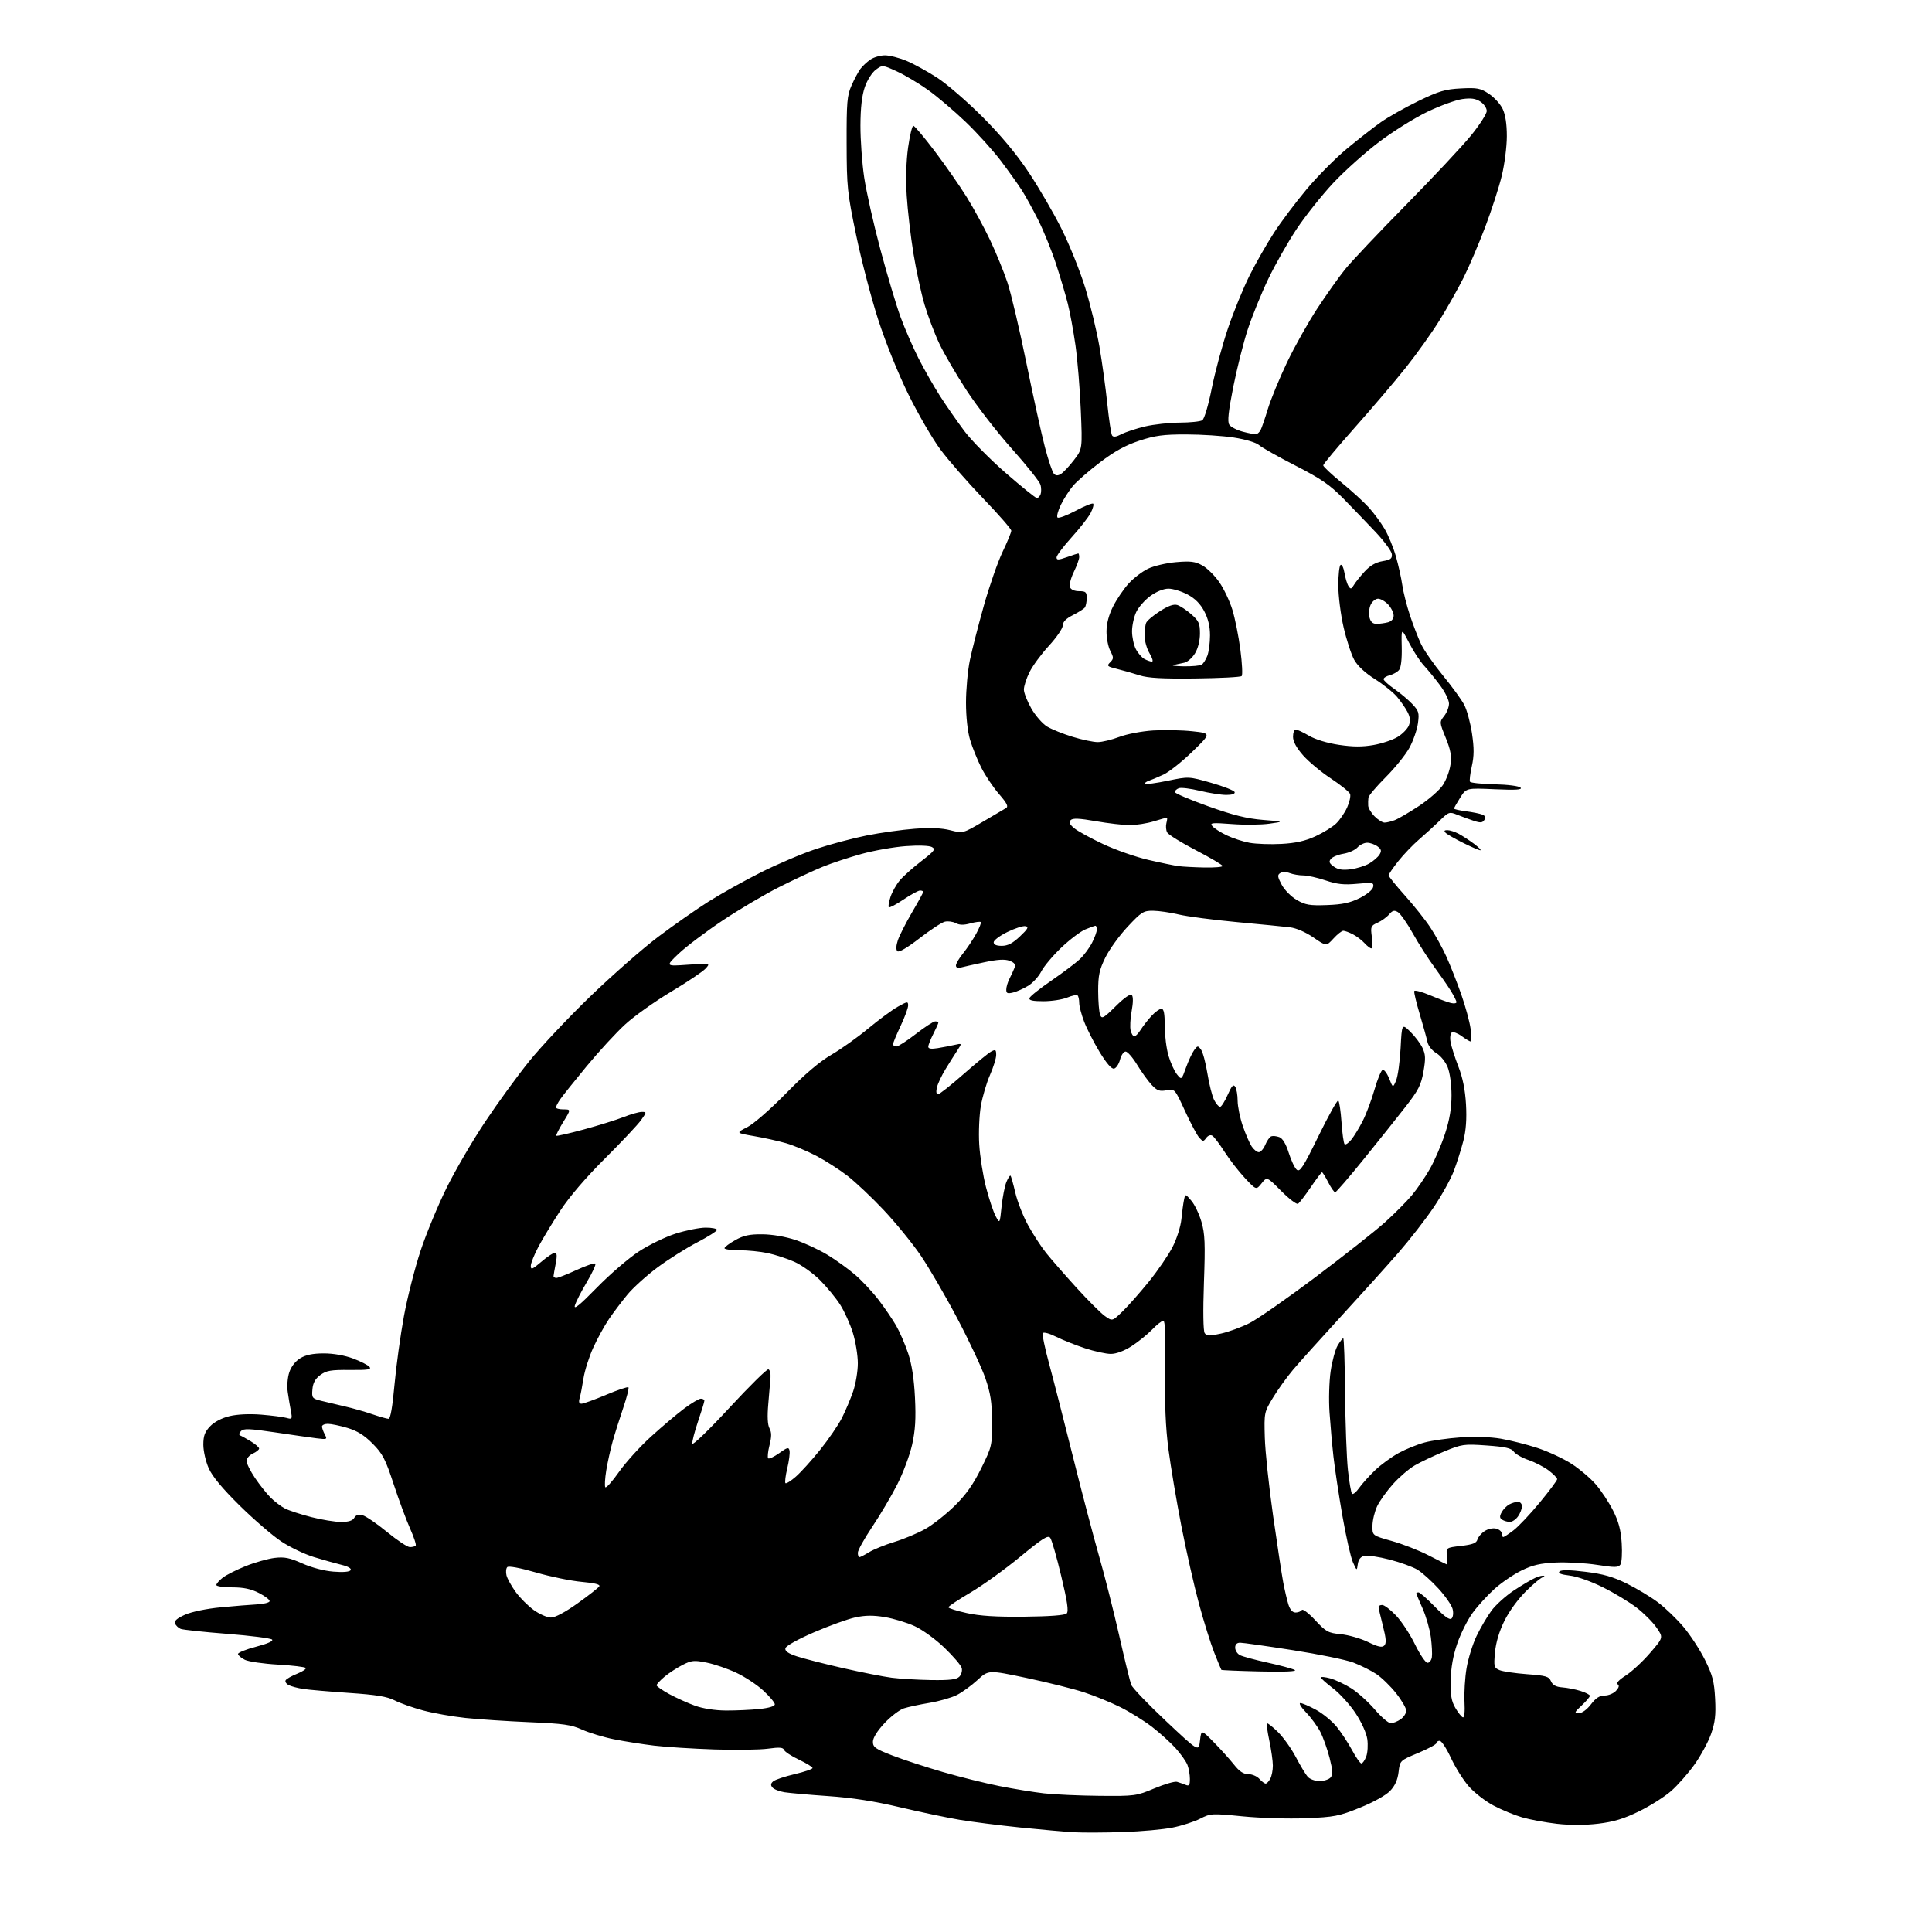 <?xml version="1.0" encoding="UTF-8" standalone="no"?>
<svg 
  version="1.1" 
  xmlns="http://www.w3.org/2000/svg" 
  xmlns:xlink="http://www.w3.org/1999/xlink" 
  xmlns:svg="http://www.w3.org/2000/svg"
  xmlns:rdf="http://www.w3.org/1999/02/22-rdf-syntax-ns#"
  xmlns:cc="http://creativecommons.org/ns#"
  xmlns:dc="http://purl.org/dc/elements/1.1/"
  viewBox="0 0 768 768"
  width="768"
  height="768"
>
<style>svg {background-color: white; }</style>"
<path stroke="none" fill="black" fill-rule="evenodd" d="M446.50,728.27C439.35,728.51 430.57,728.55 427.00,728.36C423.43,728.16 413.75,727.30 405.50,726.46C397.25,725.61 386.45,724.24 381.50,723.41C376.55,722.58 365.87,720.34 357.77,718.42C347.65,716.02 338.72,714.63 329.27,713.98C321.70,713.46 313.84,712.76 311.81,712.44C309.78,712.11 307.63,711.26 307.05,710.55C306.27,709.62 306.36,708.94 307.39,708.09C308.17,707.44 312.00,706.16 315.90,705.25C319.81,704.33 323.00,703.24 323.00,702.82C323.00,702.40 320.57,700.91 317.60,699.50C314.62,698.10 311.97,696.35 311.69,695.63C311.30,694.61 309.84,694.50 305.34,695.12C302.13,695.57 292.52,695.71 284.00,695.43C275.48,695.15 264.68,694.47 260.00,693.91C255.32,693.35 248.12,692.21 244.00,691.38C239.88,690.55 234.21,688.83 231.41,687.56C227.07,685.60 223.97,685.16 210.41,684.59C201.66,684.22 190.22,683.46 185.00,682.91C179.78,682.35 172.20,681.01 168.18,679.93C164.15,678.85 159.07,677.06 156.89,675.94C153.84,674.39 149.62,673.70 138.71,672.96C130.89,672.43 122.70,671.72 120.50,671.38C118.30,671.04 115.70,670.35 114.72,669.83C113.74,669.32 113.22,668.45 113.56,667.91C113.89,667.36 115.93,666.21 118.08,665.35C120.23,664.49 121.78,663.45 121.53,663.05C121.28,662.64 116.33,662.04 110.54,661.71C104.75,661.38 98.82,660.52 97.36,659.81C95.91,659.09 94.67,658.05 94.61,657.50C94.55,656.95 97.78,655.64 101.80,654.60C106.38,653.40 108.74,652.34 108.15,651.75C107.63,651.23 99.62,650.21 90.35,649.48C81.08,648.76 72.75,647.87 71.83,647.51C70.91,647.14 69.90,646.18 69.59,645.36C69.19,644.32 70.38,643.28 73.58,641.86C76.26,640.68 82.13,639.47 87.82,638.93C93.14,638.43 99.64,637.90 102.27,637.76C104.89,637.62 107.10,637.05 107.18,636.50C107.27,635.95 105.37,634.49 102.96,633.25C99.78,631.62 96.84,631.00 92.29,631.00C88.83,631.00 86.00,630.58 86.00,630.07C86.00,629.56 87.12,628.26 88.50,627.18C89.87,626.10 94.01,624.01 97.68,622.54C101.36,621.07 106.53,619.61 109.18,619.29C113.08,618.83 115.15,619.24 120.16,621.49C123.82,623.13 128.84,624.46 132.52,624.75C136.41,625.07 138.98,624.85 139.39,624.17C139.80,623.51 138.41,622.69 135.78,622.05C133.43,621.48 128.49,620.09 124.80,618.96C121.12,617.84 115.27,615.04 111.80,612.74C108.34,610.45 100.91,604.04 95.29,598.50C88.38,591.68 84.39,586.89 82.96,583.63C81.79,580.99 80.83,576.80 80.83,574.31C80.83,570.75 81.41,569.18 83.54,566.96C85.20,565.23 88.17,563.68 91.27,562.93C94.38,562.19 99.21,561.97 103.90,562.35C108.08,562.69 112.57,563.27 113.89,563.64C116.14,564.27 116.24,564.12 115.63,560.90C115.27,559.03 114.71,555.64 114.38,553.37C114.03,551.05 114.30,547.62 114.99,545.54C115.74,543.26 117.41,541.11 119.35,539.93C121.56,538.58 124.35,538.01 128.71,538.00C132.52,538.00 137.03,538.79 140.37,540.04C143.37,541.16 146.30,542.66 146.89,543.37C147.76,544.41 146.24,544.65 139.07,544.58C131.51,544.51 129.74,544.82 127.33,546.60C125.30,548.10 124.41,549.72 124.19,552.30C123.90,555.71 124.08,555.94 127.69,556.85C129.79,557.38 133.97,558.37 137.00,559.06C140.03,559.74 144.93,561.13 147.91,562.15C150.88,563.17 153.83,564.00 154.46,564.00C155.20,564.00 156.03,559.23 156.82,550.43C157.50,542.97 159.19,530.71 160.57,523.18C161.96,515.66 164.95,503.93 167.21,497.11C169.47,490.30 174.14,479.05 177.57,472.11C181.00,465.18 187.86,453.43 192.81,446.00C197.75,438.57 205.65,427.72 210.35,421.89C215.06,416.05 226.01,404.41 234.70,396.03C243.39,387.65 255.52,377.01 261.65,372.39C267.79,367.77 276.79,361.47 281.65,358.40C286.52,355.33 295.84,350.13 302.37,346.84C308.90,343.55 318.80,339.35 324.37,337.49C329.94,335.63 339.00,333.22 344.50,332.12C350.00,331.02 358.61,329.82 363.64,329.44C369.89,328.98 374.36,329.16 377.78,330.04C382.78,331.32 382.78,331.32 390.64,326.69C394.96,324.15 399.12,321.70 399.88,321.25C400.96,320.61 400.33,319.35 397.09,315.61C394.80,312.96 391.64,308.25 390.07,305.14C388.51,302.04 386.50,297.06 385.61,294.07C384.63,290.76 384.00,284.97 384.00,279.28C384.00,274.13 384.69,266.55 385.54,262.44C386.39,258.33 388.90,248.56 391.10,240.73C393.31,232.90 396.67,223.27 398.56,219.33C400.45,215.38 402.00,211.62 402.00,210.96C402.00,210.30 396.97,204.53 390.81,198.13C384.66,191.73 377.02,182.98 373.83,178.69C370.64,174.39 364.90,164.49 361.06,156.69C356.98,148.38 352.01,136.07 349.08,127.00C346.33,118.47 342.39,103.40 340.34,93.50C336.82,76.58 336.59,74.39 336.55,57.00C336.51,40.61 336.73,37.98 338.50,33.97C339.60,31.48 341.18,28.53 342.00,27.42C342.82,26.31 344.61,24.63 345.97,23.70C347.33,22.76 349.95,22.00 351.79,22.00C353.63,22.00 357.46,22.98 360.31,24.17C363.17,25.36 368.65,28.37 372.50,30.86C376.35,33.34 384.47,40.36 390.54,46.44C397.82,53.74 404.06,61.21 408.86,68.42C412.87,74.42 418.76,84.55 421.95,90.92C425.14,97.29 429.40,107.90 431.42,114.50C433.44,121.10 435.97,131.58 437.04,137.79C438.10,144.00 439.52,154.23 440.17,160.53C440.83,166.82 441.67,172.47 442.05,173.08C442.53,173.86 443.65,173.72 445.82,172.59C447.51,171.72 451.74,170.33 455.20,169.51C458.67,168.70 464.88,168.02 469.00,168.00C473.12,167.98 477.14,167.57 477.92,167.07C478.74,166.55 480.33,161.21 481.70,154.34C483.01,147.83 485.90,137.12 488.13,130.55C490.35,123.98 494.22,114.53 496.71,109.55C499.20,104.57 503.58,96.90 506.44,92.50C509.29,88.10 515.15,80.31 519.44,75.19C523.74,70.07 530.91,62.85 535.38,59.14C539.85,55.42 545.95,50.66 548.94,48.56C551.93,46.45 558.67,42.66 563.91,40.12C572.02,36.20 574.52,35.46 580.75,35.15C587.24,34.82 588.50,35.06 591.88,37.30C593.97,38.69 596.43,41.39 597.34,43.31C598.42,45.58 599.00,49.37 598.99,54.15C598.99,58.19 598.10,65.20 597.01,69.73C595.93,74.26 592.95,83.48 590.39,90.23C587.83,96.98 583.96,106.06 581.78,110.40C579.60,114.75 575.33,122.34 572.28,127.26C569.24,132.19 563.21,140.65 558.89,146.07C554.58,151.49 545.41,162.26 538.52,170.01C531.64,177.76 526.00,184.50 526.00,184.99C526.00,185.47 529.27,188.55 533.28,191.82C537.28,195.09 542.18,199.56 544.16,201.76C546.15,203.95 548.97,207.80 550.43,210.29C551.90,212.79 553.91,217.69 554.90,221.17C555.89,224.65 557.03,229.75 557.42,232.50C557.81,235.25 559.17,240.65 560.44,244.50C561.72,248.36 563.71,253.53 564.88,256.00C566.05,258.48 569.96,264.10 573.57,268.50C577.18,272.90 581.01,278.17 582.07,280.21C583.13,282.25 584.51,287.36 585.14,291.56C586.00,297.40 585.99,300.47 585.07,304.59C584.41,307.55 584.08,310.33 584.35,310.76C584.62,311.20 589.02,311.65 594.11,311.77C599.42,311.89 603.84,312.47 604.44,313.11C605.22,313.94 602.56,314.11 594.19,313.74C582.88,313.23 582.88,313.23 580.44,317.10C579.10,319.22 578.00,321.17 578.00,321.42C578.00,321.67 580.14,322.16 582.75,322.50C585.36,322.84 588.28,323.43 589.22,323.81C590.43,324.29 590.68,324.93 590.05,325.94C589.32,327.10 588.50,327.17 585.82,326.28C584.00,325.68 581.04,324.59 579.27,323.88C576.16,322.62 575.89,322.72 572.27,326.26C570.19,328.28 566.51,331.64 564.09,333.72C561.66,335.80 557.95,339.68 555.84,342.34C553.73,345.00 552.00,347.53 552.00,347.97C552.00,348.40 554.90,351.98 558.44,355.94C561.99,359.89 566.53,365.59 568.53,368.61C570.53,371.62 573.43,376.88 574.97,380.29C576.52,383.71 579.16,390.42 580.85,395.22C582.54,400.02 584.22,406.21 584.59,408.97C584.96,411.74 584.96,414.00 584.59,414.00C584.22,414.00 582.63,413.05 581.05,411.88C579.48,410.72 577.71,410.06 577.13,410.42C576.53,410.79 576.31,412.47 576.64,414.29C576.96,416.05 578.35,420.43 579.74,424.00C581.46,428.41 582.43,433.24 582.76,439.00C583.09,444.83 582.76,449.38 581.71,453.50C580.86,456.80 579.18,462.13 577.97,465.35C576.77,468.56 573.17,475.08 569.96,479.85C566.76,484.61 560.42,492.77 555.87,498.00C551.31,503.23 541.04,514.63 533.04,523.34C525.04,532.06 516.48,541.59 514.00,544.52C511.52,547.46 507.93,552.47 506.00,555.65C502.54,561.37 502.50,561.56 502.78,571.47C502.94,576.99 504.42,590.95 506.07,602.50C507.72,614.05 509.53,625.98 510.10,629.00C510.67,632.02 511.59,635.96 512.14,637.75C512.81,639.89 513.79,641.00 515.02,641.00C516.04,641.00 517.16,640.55 517.50,640.00C517.84,639.44 520.23,641.26 522.81,644.04C527.11,648.67 527.96,649.13 533.00,649.62C536.02,649.91 540.89,651.31 543.80,652.72C547.84,654.68 549.39,655.01 550.27,654.13C551.16,653.24 551.02,651.35 549.71,646.23C548.76,642.53 547.99,639.16 547.99,638.75C548.00,638.34 548.66,638.00 549.46,638.00C550.27,638.00 552.72,639.86 554.90,642.14C557.09,644.42 560.50,649.59 562.47,653.64C564.45,657.69 566.69,661.00 567.46,661.00C568.23,661.00 569.01,659.99 569.19,658.75C569.38,657.51 569.19,653.95 568.79,650.84C568.38,647.72 566.92,642.60 565.53,639.46C564.14,636.32 563.00,633.58 563.00,633.38C563.00,633.17 563.41,633.00 563.91,633.00C564.42,633.00 567.34,635.57 570.40,638.71C574.35,642.75 576.29,644.11 577.05,643.35C577.65,642.75 577.82,641.11 577.43,639.59C577.06,638.11 574.53,634.46 571.82,631.49C569.10,628.52 565.38,625.16 563.55,624.03C561.72,622.90 556.69,621.07 552.36,619.95C548.04,618.84 543.52,618.17 542.32,618.47C540.87,618.82 540.00,619.94 539.75,621.75C539.37,624.50 539.37,624.50 537.80,621.00C536.94,619.08 535.06,610.75 533.62,602.50C532.19,594.25 530.59,583.67 530.07,579.00C529.55,574.33 528.85,566.45 528.51,561.50C528.16,556.55 528.36,549.18 528.95,545.13C529.54,541.08 530.79,536.47 531.73,534.88C532.67,533.30 533.67,532.00 533.97,532.00C534.26,532.00 534.59,541.79 534.69,553.75C534.80,565.71 535.31,579.46 535.82,584.30C536.34,589.14 537.08,593.41 537.46,593.80C537.85,594.18 539.11,593.15 540.27,591.50C541.43,589.85 544.28,586.68 546.61,584.45C548.94,582.22 553.18,579.13 556.02,577.58C558.87,576.03 563.52,574.15 566.35,573.40C569.18,572.64 575.58,571.73 580.57,571.38C586.05,570.99 592.37,571.19 596.57,571.90C600.38,572.55 606.96,574.21 611.19,575.60C615.42,576.99 621.51,579.82 624.73,581.90C627.94,583.98 632.28,587.66 634.37,590.09C636.47,592.51 639.53,597.15 641.18,600.40C643.40,604.77 644.30,608.13 644.65,613.40C644.90,617.30 644.68,621.14 644.14,621.92C643.31,623.14 641.95,623.16 634.83,622.05C630.25,621.34 622.90,620.93 618.50,621.13C612.28,621.42 609.23,622.13 604.81,624.30C601.68,625.83 596.86,629.12 594.11,631.59C591.35,634.07 587.45,638.34 585.44,641.08C583.42,643.83 580.66,649.32 579.30,653.29C577.62,658.15 576.77,662.94 576.67,668.00C576.55,673.88 576.96,676.24 578.52,678.92C579.62,680.80 580.96,682.49 581.51,682.67C582.12,682.88 582.37,680.49 582.16,676.48C581.98,672.89 582.35,666.86 582.99,663.07C583.63,659.29 585.41,653.56 586.95,650.35C588.50,647.13 591.14,642.62 592.84,640.31C594.53,638.01 598.52,634.40 601.71,632.28C604.89,630.16 608.80,627.86 610.38,627.17C611.96,626.49 613.50,626.17 613.80,626.46C614.09,626.76 613.86,627.00 613.28,627.00C612.70,627.00 609.74,629.44 606.71,632.42C603.48,635.60 599.89,640.52 598.02,644.32C595.96,648.49 594.63,652.94 594.28,656.85C593.76,662.55 593.88,662.98 596.11,663.91C597.43,664.45 602.34,665.17 607.04,665.52C614.54,666.07 615.71,666.41 616.54,668.32C617.22,669.87 618.51,670.57 621.00,670.76C622.92,670.90 626.19,671.53 628.25,672.17C630.31,672.80 632.00,673.68 632.00,674.11C632.00,674.54 630.54,676.27 628.75,677.94C625.80,680.70 625.70,680.99 627.63,681.00C628.90,681.00 630.85,679.58 632.43,677.50C634.36,674.97 635.88,674.00 637.90,674.00C639.43,674.00 641.46,673.14 642.41,672.10C643.60,670.79 643.78,669.98 643.01,669.51C642.34,669.09 643.61,667.73 646.20,666.09C648.56,664.59 652.92,660.57 655.87,657.15C661.24,650.95 661.24,650.95 658.51,647.01C657.01,644.84 653.46,641.28 650.62,639.10C647.79,636.91 641.78,633.27 637.27,631.02C632.51,628.63 626.95,626.66 623.98,626.31C620.52,625.90 619.22,625.38 619.91,624.69C620.60,624.00 623.91,624.03 630.22,624.81C637.30,625.68 641.20,626.79 646.67,629.49C650.61,631.44 656.17,634.78 659.01,636.92C661.85,639.05 666.42,643.43 669.15,646.65C671.88,649.87 675.74,655.79 677.74,659.81C680.80,665.98 681.43,668.40 681.79,675.31C682.12,681.79 681.78,684.71 680.17,689.28C679.05,692.46 676.09,697.93 673.59,701.42C671.10,704.92 666.93,709.65 664.33,711.94C661.73,714.23 655.98,717.87 651.55,720.03C645.49,723.00 641.48,724.21 635.32,724.95C630.11,725.57 624.14,725.59 618.91,724.99C614.39,724.47 608.17,723.33 605.10,722.44C602.02,721.55 596.88,719.43 593.68,717.73C590.48,716.04 586.08,712.62 583.90,710.15C581.72,707.68 578.52,702.58 576.78,698.83C575.04,695.07 573.03,692.00 572.31,692.00C571.59,692.00 571.00,692.41 571.00,692.90C571.00,693.40 567.74,695.17 563.75,696.83C556.50,699.85 556.50,699.85 555.96,704.41C555.58,707.56 554.54,709.87 552.57,711.93C550.90,713.67 545.94,716.43 540.61,718.58C532.26,721.96 530.46,722.31 519.05,722.78C512.18,723.06 500.93,722.72 493.97,722.03C481.69,720.82 481.22,720.85 477.06,722.97C474.71,724.17 469.79,725.76 466.14,726.49C462.49,727.23 453.65,728.03 446.50,728.27zM437.02,713.87C451.13,714.00 451.75,713.91 458.88,710.91C462.92,709.22 466.97,708.04 467.87,708.30C468.76,708.56 470.29,709.10 471.25,709.49C472.69,710.09 473.00,709.68 473.00,707.17C473.00,705.50 472.57,703.00 472.04,701.62C471.52,700.24 469.40,697.24 467.34,694.95C465.27,692.67 461.03,688.83 457.91,686.43C454.78,684.03 449.14,680.51 445.37,678.63C441.59,676.74 435.06,674.07 430.85,672.70C426.64,671.33 416.38,668.77 408.06,667.01C392.92,663.82 392.92,663.82 388.56,667.84C386.16,670.05 382.47,672.73 380.35,673.80C378.23,674.87 373.35,676.27 369.50,676.91C365.65,677.55 361.08,678.53 359.34,679.09C357.61,679.64 354.12,682.30 351.59,685.00C348.70,688.10 347.00,690.83 347.00,692.38C347.00,694.54 347.98,695.23 354.75,697.84C359.01,699.49 368.04,702.44 374.81,704.41C381.58,706.37 391.71,708.89 397.31,710.00C402.92,711.11 410.88,712.41 415.00,712.88C419.12,713.35 429.03,713.80 437.02,713.87zM503.12,709.00C503.57,709.00 504.40,708.13 504.96,707.07C505.53,706.00 505.99,703.64 505.98,701.82C505.97,699.99 505.34,695.58 504.59,692.00C503.83,688.42 503.40,685.30 503.62,685.06C503.85,684.83 505.80,686.35 507.95,688.45C510.11,690.56 513.31,695.03 515.08,698.39C516.84,701.75 518.96,705.29 519.80,706.25C520.65,707.24 522.71,708.00 524.53,708.00C526.30,708.00 528.29,707.35 528.95,706.56C529.88,705.43 529.79,703.74 528.54,698.81C527.65,695.34 526.00,690.70 524.88,688.50C523.75,686.30 521.20,682.81 519.21,680.75C517.22,678.69 516.19,677.00 516.91,677.00C517.64,677.00 520.44,678.20 523.13,679.67C525.83,681.14 529.52,684.17 531.35,686.42C533.17,688.66 535.93,692.86 537.49,695.75C539.04,698.64 540.71,701.00 541.18,701.00C541.66,701.00 542.52,699.76 543.10,698.25C543.67,696.74 543.86,693.60 543.52,691.28C543.15,688.81 541.18,684.51 538.79,680.92C536.54,677.55 532.54,673.15 529.90,671.15C527.27,669.14 525.09,667.20 525.06,666.83C525.03,666.46 526.69,666.62 528.75,667.17C530.81,667.73 534.61,669.52 537.18,671.15C539.75,672.78 543.95,676.57 546.51,679.56C549.06,682.55 551.92,685.00 552.85,685.00C553.79,685.00 555.56,684.30 556.78,683.44C558.00,682.59 559.00,681.05 559.00,680.03C559.00,679.01 557.19,675.89 554.97,673.09C552.76,670.29 549.22,666.85 547.11,665.45C544.99,664.05 540.88,662.00 537.98,660.90C535.07,659.79 524.20,657.57 513.81,655.95C503.43,654.33 494.05,653.00 492.97,653.00C491.68,653.00 491.00,653.68 491.00,654.96C491.00,656.05 491.84,657.38 492.86,657.93C493.89,658.47 498.84,659.82 503.88,660.92C508.91,662.02 513.77,663.33 514.68,663.84C515.73,664.43 510.74,664.64 501.04,664.43C492.63,664.24 485.64,663.95 485.51,663.79C485.38,663.63 484.10,660.53 482.67,656.91C481.24,653.28 478.49,644.51 476.58,637.41C474.66,630.31 471.52,616.40 469.59,606.50C467.66,596.60 465.36,582.91 464.47,576.07C463.32,567.27 462.95,558.00 463.18,544.32C463.40,531.24 463.16,525.00 462.45,525.00C461.87,525.00 459.84,526.60 457.95,528.56C456.05,530.51 452.37,533.48 449.76,535.16C446.82,537.04 443.70,538.20 441.56,538.20C439.66,538.20 435.05,537.19 431.31,535.96C427.56,534.73 422.39,532.66 419.80,531.37C417.22,530.08 414.85,529.43 414.54,529.94C414.23,530.44 415.35,535.95 417.05,542.17C418.74,548.39 422.99,564.96 426.49,578.99C429.99,593.02 434.67,610.80 436.87,618.50C439.08,626.20 442.67,640.38 444.86,650.00C447.04,659.62 449.21,668.51 449.68,669.74C450.15,670.97 456.38,677.47 463.52,684.18C476.50,696.39 476.50,696.39 477.01,691.94C477.53,687.50 477.53,687.50 482.51,692.57C485.26,695.36 488.85,699.35 490.51,701.44C492.66,704.17 494.28,705.25 496.22,705.25C497.70,705.25 499.68,706.09 500.61,707.12C501.55,708.16 502.67,709.00 503.12,709.00zM288.60,679.96C292.51,679.98 298.47,679.71 301.85,679.36C305.70,678.96 308.00,678.26 308.00,677.48C308.00,676.81 305.94,674.36 303.43,672.04C300.92,669.72 296.07,666.52 292.66,664.93C289.25,663.33 283.95,661.52 280.89,660.91C275.93,659.91 274.90,660.01 271.30,661.85C269.08,662.98 265.86,665.09 264.13,666.54C262.41,667.99 261.00,669.52 261.00,669.93C261.00,670.34 263.28,671.92 266.06,673.44C268.85,674.95 273.46,677.03 276.31,678.06C279.48,679.20 284.27,679.94 288.60,679.96zM370.18,667.85C377.55,667.96 380.21,667.65 381.34,666.52C382.15,665.70 382.59,664.16 382.31,663.08C382.03,662.00 378.94,658.38 375.45,655.03C371.91,651.62 366.67,647.82 363.56,646.40C360.51,645.00 355.18,643.39 351.71,642.82C347.11,642.05 343.94,642.09 339.96,642.95C336.96,643.60 329.55,646.28 323.50,648.90C317.01,651.71 312.38,654.31 312.20,655.23C311.98,656.33 313.35,657.29 316.72,658.41C319.38,659.29 327.61,661.40 335.03,663.09C342.44,664.78 351.20,666.51 354.50,666.93C357.80,667.35 364.86,667.76 370.18,667.85zM219.00,643.00C220.68,643.00 224.68,640.87 229.60,637.35C233.95,634.25 237.82,631.21 238.22,630.60C238.71,629.85 236.49,629.28 231.22,628.81C226.97,628.43 218.79,626.75 213.03,625.08C206.78,623.27 202.19,622.41 201.65,622.95C201.15,623.45 201.02,624.93 201.34,626.24C201.67,627.55 203.31,630.50 204.98,632.81C206.64,635.11 209.87,638.34 212.15,640.00C214.43,641.65 217.52,643.00 219.00,643.00zM407.20,642.66C417.27,642.56 423.30,642.10 424.02,641.38C424.85,640.55 424.29,636.67 421.86,626.53C420.06,618.98 418.10,612.15 417.50,611.34C416.61,610.12 414.54,611.42 405.46,618.90C399.43,623.87 390.56,630.25 385.75,633.08C380.94,635.91 377.00,638.54 377.00,638.92C377.00,639.29 380.26,640.33 384.25,641.21C389.45,642.37 395.93,642.78 407.20,642.66zM575.05,621.85C575.35,621.93 575.42,620.47 575.20,618.61C574.81,615.22 574.81,615.22 580.81,614.52C585.40,613.99 586.92,613.40 587.29,612.01C587.55,611.02 588.84,609.50 590.15,608.64C591.51,607.74 593.51,607.32 594.77,607.65C596.00,607.97 597.00,608.86 597.00,609.62C597.00,610.38 597.26,611.00 597.57,611.00C597.88,611.00 599.72,609.79 601.67,608.30C603.61,606.82 608.31,601.84 612.10,597.24C615.90,592.63 619.00,588.47 619.00,587.98C619.00,587.50 617.49,585.95 615.64,584.54C613.79,583.13 610.18,581.26 607.63,580.39C605.07,579.52 602.42,578.01 601.74,577.04C600.77,575.66 598.43,575.13 591.00,574.60C581.91,573.96 581.18,574.06 574.00,577.02C569.88,578.72 564.64,581.20 562.37,582.53C560.09,583.86 556.21,587.19 553.75,589.93C551.28,592.68 548.45,596.63 547.46,598.71C546.46,600.79 545.62,604.28 545.58,606.45C545.50,610.39 545.50,610.39 553.28,612.57C557.57,613.77 564.09,616.32 567.78,618.23C571.48,620.13 574.75,621.76 575.05,621.85zM341.63,619.00C341.98,619.00 343.71,618.11 345.47,617.02C347.24,615.93 351.79,614.08 355.59,612.92C359.39,611.76 364.93,609.43 367.91,607.74C370.88,606.05 376.10,601.93 379.50,598.59C384.00,594.16 386.87,590.10 390.04,583.69C394.29,575.08 394.39,574.64 394.35,565.19C394.32,557.46 393.79,553.97 391.72,547.93C390.30,543.77 385.25,533.00 380.50,524.01C375.76,515.01 369.17,503.70 365.86,498.87C362.55,494.05 355.99,486.00 351.28,481.00C346.57,475.99 340.05,469.85 336.80,467.34C333.54,464.84 327.96,461.27 324.39,459.41C320.83,457.55 315.47,455.32 312.49,454.45C309.51,453.59 303.79,452.31 299.78,451.63C292.50,450.37 292.50,450.37 297.00,448.09C299.58,446.78 306.20,441.01 312.50,434.58C319.94,426.97 325.76,422.03 330.50,419.27C334.35,417.03 340.93,412.34 345.13,408.85C349.33,405.36 354.61,401.46 356.88,400.19C360.68,398.05 361.00,398.01 361.00,399.69C361.00,400.68 359.65,404.35 358.00,407.84C356.35,411.33 355.00,414.59 355.00,415.09C355.00,415.59 355.59,416.00 356.32,416.00C357.05,416.00 360.53,413.75 364.07,411.01C367.61,408.26 371.06,406.01 371.75,406.01C372.44,406.00 373.00,406.24 373.00,406.54C373.00,406.84 372.10,408.84 371.00,411.00C369.90,413.16 369.00,415.45 369.00,416.09C369.00,416.89 370.20,417.07 372.75,416.65C374.81,416.32 377.84,415.73 379.47,415.36C382.44,414.68 382.44,414.68 380.53,417.59C379.48,419.19 377.37,422.52 375.86,425.00C374.34,427.48 372.80,430.74 372.44,432.25C372.04,433.94 372.19,435.00 372.85,435.00C373.44,435.00 377.99,431.41 382.96,427.03C387.94,422.65 392.91,418.58 394.01,418.00C395.74,417.07 396.00,417.24 396.00,419.34C396.00,420.67 394.89,424.25 393.54,427.31C392.19,430.37 390.55,435.90 389.91,439.59C389.27,443.29 388.97,450.18 389.26,454.91C389.54,459.63 390.75,467.29 391.95,471.93C393.15,476.57 394.88,481.74 395.78,483.43C397.43,486.50 397.43,486.50 398.14,479.63C398.54,475.85 399.40,471.45 400.06,469.85C400.73,468.25 401.46,467.13 401.70,467.37C401.94,467.60 402.80,470.65 403.61,474.15C404.43,477.64 406.69,483.43 408.65,487.00C410.61,490.57 413.82,495.52 415.80,498.00C417.77,500.48 423.17,506.66 427.79,511.75C432.42,516.84 437.54,521.96 439.18,523.13C442.16,525.25 442.16,525.25 446.17,521.37C448.38,519.24 453.10,513.90 456.67,509.50C460.24,505.10 464.49,498.87 466.13,495.67C467.79,492.42 469.34,487.54 469.62,484.67C469.90,481.82 470.36,478.38 470.65,477.00C471.17,474.50 471.17,474.50 473.57,477.29C474.89,478.82 476.70,482.61 477.60,485.71C478.98,490.45 479.14,494.29 478.58,509.92C478.18,521.26 478.30,529.06 478.88,529.93C479.69,531.13 480.71,531.16 485.39,530.11C488.44,529.43 493.54,527.56 496.72,525.95C499.90,524.35 511.73,516.10 523.00,507.62C534.27,499.14 546.63,489.39 550.46,485.96C554.28,482.53 559.15,477.64 561.26,475.11C563.38,472.57 566.64,467.80 568.49,464.50C570.35,461.20 573.03,454.96 574.44,450.62C576.24,445.08 577.00,440.57 577.00,435.39C577.00,431.13 576.36,426.44 575.47,424.22C574.62,422.09 572.63,419.62 570.98,418.65C569.28,417.64 567.77,415.74 567.44,414.20C567.12,412.71 565.75,407.75 564.38,403.17C563.01,398.59 562.02,394.45 562.19,393.97C562.36,393.49 565.20,394.24 568.50,395.64C571.80,397.04 575.51,398.42 576.75,398.71C577.99,399.00 578.99,398.84 578.98,398.37C578.97,397.89 577.96,395.87 576.73,393.88C575.51,391.89 572.54,387.62 570.15,384.38C567.76,381.15 563.93,375.16 561.65,371.08C559.37,367.00 556.68,363.17 555.69,362.58C554.25,361.72 553.52,361.92 552.19,363.50C551.26,364.60 549.20,366.08 547.62,366.79C544.91,368.00 544.77,368.34 545.35,372.54C545.69,374.99 545.59,377.00 545.14,377.00C544.68,377.00 543.45,376.05 542.41,374.90C541.36,373.74 539.29,372.17 537.80,371.40C536.32,370.63 534.60,370.00 533.99,370.00C533.38,370.00 531.61,371.39 530.06,373.10C527.23,376.19 527.23,376.19 522.09,372.65C518.95,370.50 515.29,368.92 512.72,368.61C510.40,368.33 500.85,367.40 491.50,366.53C482.15,365.66 471.80,364.30 468.50,363.51C465.20,362.72 460.64,362.06 458.36,362.04C454.55,362.00 453.76,362.50 448.23,368.41C444.93,371.94 440.95,377.45 439.38,380.66C437.01,385.51 436.53,387.75 436.54,393.99C436.55,398.12 436.90,402.37 437.32,403.43C437.99,405.15 438.66,404.78 443.53,399.97C446.96,396.58 449.33,394.94 449.91,395.54C450.49,396.13 450.47,398.56 449.85,401.90C449.30,404.86 449.12,408.35 449.45,409.65C449.77,410.94 450.43,412.00 450.90,412.00C451.38,412.00 452.55,410.76 453.51,409.25C454.47,407.74 456.41,405.26 457.82,403.75C459.22,402.24 460.96,401.00 461.69,401.00C462.64,401.00 463.00,402.86 463.00,407.82C463.00,411.57 463.68,416.92 464.51,419.72C465.34,422.51 466.84,425.82 467.85,427.06C469.68,429.33 469.68,429.33 471.47,424.34C472.46,421.60 473.91,418.49 474.70,417.43C476.05,415.60 476.19,415.59 477.43,417.25C478.14,418.22 479.29,422.49 479.97,426.75C480.66,431.01 481.86,435.74 482.63,437.25C483.41,438.76 484.47,440.00 484.98,440.00C485.49,440.00 486.85,437.87 488.00,435.27C489.63,431.58 490.30,430.86 491.03,432.02C491.55,432.83 491.98,435.34 491.98,437.59C491.99,439.84 492.91,444.32 494.01,447.54C495.12,450.76 496.71,454.43 497.54,455.70C498.37,456.96 499.66,458.00 500.40,458.00C501.15,458.00 502.30,456.68 502.97,455.07C503.64,453.46 504.70,451.95 505.34,451.70C505.98,451.46 507.41,451.60 508.53,452.02C509.87,452.51 511.16,454.67 512.30,458.28C513.25,461.31 514.69,464.33 515.50,465.00C516.75,466.03 518.06,463.98 524.11,451.63C528.03,443.60 531.57,437.24 531.98,437.49C532.38,437.74 532.96,441.59 533.27,446.05C533.57,450.51 534.13,454.46 534.50,454.83C534.87,455.20 536.08,454.38 537.19,453.01C538.30,451.64 540.35,448.27 541.74,445.53C543.13,442.78 545.23,437.18 546.40,433.09C547.57,429.00 549.02,425.49 549.62,425.29C550.21,425.10 551.38,426.64 552.21,428.72C553.72,432.50 553.72,432.50 554.98,429.50C555.67,427.85 556.47,422.08 556.76,416.69C557.27,406.87 557.27,406.87 560.60,410.10C562.43,411.87 564.60,414.75 565.44,416.51C566.69,419.15 566.76,420.78 565.85,425.98C564.90,431.34 563.85,433.39 558.62,440.10C555.25,444.42 547.77,453.79 542.00,460.92C536.23,468.05 531.17,473.92 530.77,473.95C530.37,473.98 529.12,472.20 528.00,470.00C526.88,467.80 525.76,466.00 525.52,466.00C525.27,466.00 523.26,468.67 521.04,471.94C518.82,475.20 516.55,478.16 515.99,478.51C515.42,478.86 512.42,476.57 509.30,473.43C503.64,467.72 503.64,467.72 501.50,470.40C499.36,473.09 499.36,473.09 494.86,468.28C492.39,465.64 488.75,460.95 486.77,457.85C484.79,454.75 482.61,451.88 481.93,451.46C481.21,451.01 480.20,451.38 479.49,452.34C478.38,453.86 478.17,453.85 476.71,452.24C475.84,451.28 473.30,446.51 471.06,441.63C466.99,432.78 466.99,432.78 463.69,433.40C460.94,433.91 459.96,433.56 457.80,431.26C456.38,429.74 453.78,426.14 452.02,423.25C450.26,420.36 448.20,418.00 447.44,418.00C446.68,418.00 445.68,419.46 445.22,421.25C444.75,423.04 443.68,424.63 442.83,424.79C441.84,424.99 439.79,422.61 437.08,418.13C434.76,414.30 432.00,408.87 430.94,406.07C429.87,403.27 429.00,399.93 429.00,398.66C429.00,397.38 428.72,396.05 428.37,395.71C428.03,395.36 426.17,395.74 424.25,396.54C422.33,397.34 418.07,398.00 414.79,398.00C410.48,398.00 408.94,397.65 409.23,396.75C409.44,396.06 413.39,392.91 418.01,389.75C422.62,386.59 427.69,382.76 429.29,381.25C430.88,379.74 433.04,376.83 434.09,374.79C435.14,372.75 436.00,370.39 436.00,369.54C436.00,368.69 435.76,368.00 435.47,368.00C435.18,368.00 433.36,368.66 431.43,369.46C429.50,370.27 425.20,373.53 421.86,376.71C418.52,379.90 414.95,384.14 413.93,386.15C412.90,388.16 410.59,390.71 408.78,391.82C406.98,392.93 404.26,394.15 402.75,394.53C400.49,395.09 400.00,394.89 400.01,393.36C400.01,392.34 400.60,390.38 401.31,389.00C402.02,387.62 402.91,385.70 403.28,384.72C403.79,383.39 403.29,382.68 401.33,381.93C399.42,381.21 396.60,381.38 391.10,382.55C386.92,383.44 382.71,384.39 381.75,384.65C380.71,384.94 380.00,384.59 380.00,383.80C380.00,383.06 381.27,380.89 382.83,378.98C384.38,377.07 386.71,373.59 388.00,371.26C389.30,368.93 390.14,366.80 389.87,366.54C389.61,366.27 387.73,366.51 385.71,367.07C383.10,367.79 381.41,367.76 379.92,366.96C378.76,366.34 376.80,366.08 375.57,366.39C374.33,366.70 369.79,369.68 365.49,373.01C360.62,376.77 357.31,378.71 356.72,378.12C356.14,377.54 356.20,375.91 356.90,373.81C357.51,371.96 360.03,366.99 362.50,362.76C364.98,358.54 367.00,354.84 367.00,354.54C367.00,354.24 366.43,354.00 365.74,354.00C365.04,354.00 362.08,355.61 359.15,357.58C356.23,359.55 353.60,360.93 353.32,360.65C353.03,360.37 353.33,358.52 353.99,356.54C354.64,354.57 356.31,351.60 357.70,349.95C359.09,348.29 362.93,344.87 366.23,342.33C371.45,338.31 372.00,337.58 370.46,336.72C369.41,336.13 365.16,335.98 360.09,336.35C355.37,336.69 347.45,338.09 342.50,339.45C337.55,340.82 330.61,343.11 327.08,344.55C323.54,345.98 315.84,349.57 309.96,352.52C304.07,355.47 293.82,361.52 287.18,365.96C280.54,370.40 272.72,376.31 269.80,379.08C264.50,384.13 264.50,384.13 273.47,383.49C282.44,382.86 282.44,382.86 280.47,385.03C279.39,386.22 273.22,390.36 266.77,394.22C260.31,398.08 252.10,403.93 248.52,407.21C244.94,410.49 238.05,417.97 233.21,423.83C228.37,429.70 223.64,435.61 222.71,436.97C221.77,438.33 221.00,439.79 221.00,440.22C221.00,440.65 222.35,441.00 223.99,441.00C226.98,441.00 226.98,441.00 223.87,446.05C222.17,448.83 220.94,451.27 221.14,451.47C221.35,451.68 226.28,450.55 232.10,448.97C237.92,447.39 245.02,445.17 247.88,444.05C250.74,442.92 253.99,442.00 255.11,442.00C257.09,442.00 257.09,442.07 254.84,445.25C253.58,447.04 247.12,453.90 240.50,460.50C232.96,468.00 226.34,475.73 222.81,481.12C219.70,485.86 215.77,492.34 214.08,495.51C212.39,498.68 211.00,502.15 211.00,503.22C211.00,504.87 211.61,504.63 215.18,501.58C217.48,499.61 219.89,498.00 220.55,498.00C221.40,498.00 221.50,499.18 220.91,502.25C220.46,504.59 220.07,506.84 220.04,507.25C220.02,507.66 220.53,508.00 221.17,508.00C221.81,508.00 225.42,506.58 229.18,504.85C232.95,503.11 236.31,501.97 236.65,502.31C236.99,502.66 235.45,505.99 233.23,509.72C231.01,513.45 228.89,517.62 228.51,519.00C228.03,520.78 230.53,518.74 237.17,511.94C242.30,506.68 249.80,500.21 253.83,497.56C257.87,494.90 264.52,491.67 268.62,490.37C272.72,489.07 278.08,488.00 280.54,488.00C282.99,488.00 285.00,488.40 285.00,488.89C285.00,489.38 281.43,491.64 277.06,493.91C272.70,496.18 265.61,500.66 261.31,503.86C257.02,507.06 251.67,511.89 249.44,514.59C247.20,517.29 243.90,521.67 242.10,524.31C240.29,526.96 237.46,532.12 235.80,535.77C234.14,539.43 232.41,544.92 231.94,547.96C231.47,551.01 230.79,554.51 230.43,555.75C229.96,557.32 230.19,558.00 231.16,558.00C231.93,558.00 236.32,556.41 240.92,554.47C245.52,552.53 249.52,551.19 249.81,551.48C250.10,551.77 249.16,555.49 247.71,559.75C246.26,564.01 244.37,570.02 243.51,573.11C242.65,576.19 241.52,581.31 241.00,584.50C240.48,587.68 240.31,590.69 240.61,591.18C240.92,591.67 243.35,588.96 246.02,585.16C248.69,581.36 254.44,575.01 258.79,571.07C263.14,567.12 269.06,562.11 271.95,559.94C274.84,557.78 277.83,556.00 278.60,556.00C279.37,556.00 280.00,556.37 280.00,556.82C280.00,557.28 278.86,560.99 277.47,565.07C276.09,569.16 275.07,573.12 275.22,573.88C275.38,574.63 282.01,568.22 289.96,559.61C297.92,551.01 304.89,544.14 305.46,544.33C306.03,544.53 306.41,546.00 306.29,547.60C306.17,549.19 305.78,553.91 305.41,558.07C304.96,563.10 305.13,566.37 305.89,567.80C306.76,569.42 306.76,571.07 305.89,574.51C305.26,577.02 305.02,579.36 305.37,579.70C305.71,580.04 307.68,579.12 309.75,577.65C313.04,575.30 313.54,575.18 313.86,576.68C314.06,577.63 313.65,580.79 312.95,583.71C312.25,586.62 311.93,589.26 312.23,589.57C312.54,589.87 314.42,588.70 316.40,586.95C318.39,585.21 322.73,580.41 326.04,576.29C329.36,572.16 333.24,566.49 334.67,563.67C336.10,560.85 338.10,556.10 339.13,553.12C340.16,550.13 341.00,545.10 341.00,541.95C341.00,538.79 340.12,533.35 339.04,529.86C337.96,526.36 335.70,521.33 334.01,518.68C332.33,516.03 328.71,511.61 325.96,508.87C323.22,506.12 318.62,502.84 315.74,501.57C312.86,500.30 308.12,498.75 305.20,498.13C302.29,497.51 297.22,497.00 293.95,497.00C290.68,497.00 288.00,496.63 288.00,496.18C288.00,495.74 289.91,494.29 292.25,492.98C295.58,491.11 297.92,490.60 303.06,490.65C306.99,490.68 312.25,491.59 316.20,492.90C319.83,494.11 325.54,496.76 328.91,498.80C332.27,500.83 337.24,504.42 339.96,506.77C342.68,509.11 346.88,513.61 349.29,516.77C351.70,519.92 354.83,524.52 356.26,527.00C357.68,529.48 359.81,534.42 361.01,538.00C362.47,542.38 363.35,548.12 363.72,555.60C364.13,563.97 363.85,568.57 362.59,574.26C361.66,578.41 358.99,585.57 356.64,590.16C354.30,594.75 349.82,602.32 346.69,606.99C343.56,611.66 341.00,616.27 341.00,617.24C341.00,618.21 341.28,619.00 341.63,619.00zM162.92,615.00C163.88,615.00 164.92,614.74 165.24,614.43C165.55,614.11 164.56,611.08 163.04,607.68C161.52,604.28 158.57,596.33 156.49,590.00C153.20,579.98 152.12,577.90 148.11,573.86C144.78,570.51 141.99,568.78 138.07,567.61C135.08,566.72 131.59,566.00 130.32,566.00C129.04,566.00 128.00,566.48 128.00,567.07C128.00,567.65 128.50,569.07 129.11,570.21C130.17,572.19 130.03,572.26 125.86,571.75C123.46,571.45 116.00,570.39 109.27,569.38C99.04,567.86 96.83,567.78 95.77,568.91C95.00,569.72 94.89,570.40 95.50,570.63C96.05,570.84 97.96,571.90 99.75,572.99C101.54,574.08 103.00,575.35 103.00,575.82C103.00,576.29 101.88,577.19 100.50,577.82C99.13,578.44 98.00,579.76 98.00,580.74C98.00,581.72 99.52,584.77 101.37,587.51C103.22,590.26 106.03,593.78 107.60,595.34C109.17,596.91 111.73,598.84 113.29,599.65C114.84,600.45 119.54,601.99 123.72,603.06C127.90,604.13 133.25,605.00 135.61,605.00C138.55,605.00 140.19,604.48 140.82,603.36C141.45,602.23 142.48,601.91 144.12,602.33C145.43,602.67 149.80,605.66 153.84,608.97C157.88,612.29 161.96,615.00 162.92,615.00zM600.19,604.98C599.26,604.98 597.89,604.58 597.15,604.11C596.10,603.45 596.05,602.78 596.92,601.15C597.54,599.99 598.91,598.59 599.96,598.02C601.01,597.46 602.57,597.00 603.43,597.00C604.30,597.00 605.00,597.80 605.00,598.78C605.00,599.76 604.30,601.56 603.44,602.78C602.59,604.00 601.12,604.99 600.19,604.98zM398.25,375.99C400.63,375.98 402.56,374.98 405.44,372.24C408.62,369.23 409.05,368.44 407.63,368.17C406.66,367.98 403.42,369.03 400.44,370.49C397.45,371.95 395.00,373.79 395.00,374.57C395.00,375.52 396.10,376.00 398.25,375.99zM527.50,359.78C533.62,359.56 536.67,358.91 540.50,357.00C543.40,355.55 545.65,353.70 545.85,352.60C546.18,350.83 545.72,350.74 539.49,351.32C534.22,351.81 531.52,351.52 526.92,349.97C523.70,348.89 519.73,348.00 518.10,348.00C516.47,348.00 514.05,347.59 512.73,347.09C511.33,346.55 509.75,346.54 508.92,347.06C507.72,347.81 507.82,348.54 509.50,351.70C510.62,353.79 513.27,356.47 515.50,357.76C518.93,359.74 520.64,360.03 527.50,359.78zM536.91,345.56C539.34,345.25 542.67,344.21 544.31,343.25C545.95,342.29 547.79,340.69 548.39,339.69C549.28,338.25 549.11,337.59 547.56,336.44C546.49,335.65 544.65,335.00 543.46,335.00C542.28,335.00 540.54,335.85 539.61,336.88C538.67,337.91 536.19,339.03 534.08,339.37C531.98,339.71 529.73,340.62 529.08,341.40C528.14,342.53 528.37,343.16 530.20,344.48C531.88,345.69 533.69,345.98 536.91,345.56zM478.75,344.85C482.74,344.93 485.99,344.66 485.99,344.25C485.98,343.84 481.22,341.02 475.41,338.00C469.60,334.98 464.45,331.79 463.97,330.91C463.49,330.04 463.36,328.35 463.67,327.16C463.98,325.97 464.07,325.00 463.87,325.01C463.66,325.02 461.29,325.69 458.59,326.51C455.89,327.33 451.62,328.00 449.09,328.00C446.57,328.00 440.50,327.29 435.61,326.44C429.01,325.28 426.43,325.17 425.61,326.01C424.79,326.84 425.16,327.69 427.00,329.22C428.38,330.37 433.55,333.21 438.50,335.53C443.45,337.86 451.55,340.69 456.50,341.83C461.45,342.98 466.85,344.09 468.50,344.31C470.15,344.52 474.76,344.77 478.75,344.85zM588.44,338.00C587.92,337.99 584.85,336.67 581.62,335.06C578.38,333.45 575.25,331.65 574.67,331.07C573.91,330.31 574.11,330.00 575.35,330.00C576.31,330.00 578.31,330.64 579.80,331.42C581.28,332.21 584.05,334.01 585.94,335.42C587.84,336.84 588.96,338.00 588.44,338.00zM509.36,335.47C515.00,335.17 518.81,334.32 522.86,332.47C525.96,331.05 529.68,328.75 531.13,327.37C532.58,325.99 534.55,323.11 535.51,320.98C536.47,318.85 537.00,316.43 536.68,315.61C536.36,314.79 532.94,312.03 529.07,309.47C525.19,306.92 520.22,302.78 518.01,300.28C515.33,297.23 514.00,294.77 514.00,292.86C514.00,291.29 514.48,290.00 515.07,290.00C515.66,290.00 518.04,291.11 520.37,292.48C522.92,293.97 527.63,295.40 532.25,296.09C537.82,296.92 541.58,296.94 546.03,296.15C549.39,295.56 553.72,294.10 555.64,292.91C557.57,291.72 559.56,289.65 560.07,288.32C560.72,286.60 560.56,285.06 559.53,283.06C558.73,281.51 556.86,278.80 555.37,277.03C553.89,275.27 549.92,272.08 546.55,269.95C542.66,267.50 539.65,264.69 538.32,262.29C537.17,260.21 535.27,254.39 534.11,249.38C532.95,244.36 532.00,236.85 532.00,232.69C532.00,228.52 532.41,224.86 532.91,224.55C533.41,224.24 534.11,225.69 534.46,227.77C534.81,229.84 535.53,232.21 536.07,233.02C536.89,234.28 537.20,234.22 538.17,232.57C538.79,231.51 540.72,229.09 542.46,227.20C544.61,224.84 546.87,223.53 549.56,223.08C552.84,222.52 553.46,222.05 553.27,220.24C553.14,219.05 550.22,215.09 546.77,211.44C543.32,207.79 537.56,201.81 533.98,198.15C528.65,192.73 525.15,190.32 514.98,185.10C508.11,181.58 501.60,177.91 500.50,176.94C499.32,175.91 495.20,174.67 490.50,173.94C486.10,173.26 477.55,172.70 471.50,172.70C462.44,172.69 459.16,173.13 452.89,175.19C447.41,177.00 443.04,179.40 437.28,183.79C432.88,187.13 428.04,191.35 426.52,193.15C425.00,194.96 422.83,198.35 421.69,200.70C420.55,203.04 419.96,205.30 420.38,205.72C420.80,206.13 424.03,204.93 427.55,203.05C431.07,201.17 434.23,199.89 434.55,200.22C434.88,200.55 434.42,202.21 433.54,203.93C432.65,205.64 429.24,210.00 425.96,213.62C422.68,217.24 420.00,220.81 420.00,221.56C420.00,222.68 420.70,222.66 424.13,221.46C426.39,220.66 428.42,220.00 428.63,220.00C428.83,220.00 429.00,220.66 429.00,221.47C429.00,222.28 428.03,224.94 426.85,227.37C425.67,229.80 424.98,232.51 425.32,233.39C425.70,234.38 427.11,235.00 428.97,235.00C431.61,235.00 432.00,235.35 431.98,237.75C431.98,239.26 431.64,240.95 431.23,241.50C430.83,242.05 428.70,243.40 426.50,244.51C423.75,245.89 422.49,247.18 422.47,248.64C422.45,249.81 419.97,253.43 416.97,256.69C413.96,259.95 410.49,264.66 409.25,267.17C408.01,269.67 407.00,272.79 407.01,274.11C407.01,275.42 408.35,278.81 409.97,281.64C411.59,284.47 414.40,287.69 416.21,288.80C418.02,289.90 422.58,291.75 426.36,292.90C430.13,294.06 434.63,295.00 436.36,295.00C438.08,295.00 441.94,294.07 444.92,292.94C447.98,291.78 453.87,290.66 458.42,290.37C462.86,290.10 469.88,290.24 474.00,290.69C481.50,291.50 481.50,291.50 474.00,298.78C469.88,302.79 464.70,306.89 462.50,307.91C460.30,308.93 457.65,310.05 456.61,310.40C455.57,310.76 454.95,311.28 455.24,311.57C455.53,311.86 459.54,311.32 464.16,310.37C472.55,308.64 472.55,308.64 481.48,311.19C486.39,312.59 490.58,314.24 490.79,314.87C491.02,315.57 489.78,316.00 487.48,316.00C485.45,316.00 480.73,315.26 476.98,314.36C473.24,313.46 469.47,312.99 468.59,313.33C467.72,313.66 467.00,314.35 467.00,314.85C467.00,315.35 472.96,317.89 480.25,320.50C490.22,324.06 495.60,325.40 502.00,325.92C510.50,326.60 510.50,326.60 504.61,327.43C501.37,327.89 494.66,327.96 489.70,327.58C481.75,326.98 480.82,327.08 481.92,328.40C482.60,329.23 485.14,330.86 487.56,332.03C489.98,333.20 494.11,334.55 496.73,335.03C499.35,335.50 505.04,335.70 509.36,335.47zM550.39,327.00C551.20,327.00 553.02,326.56 554.42,326.03C555.83,325.50 560.17,322.96 564.07,320.39C567.97,317.82 572.25,314.07 573.57,312.07C574.89,310.07 576.26,306.42 576.59,303.95C577.07,300.47 576.65,298.09 574.69,293.27C572.19,287.11 572.18,287.04 574.08,284.62C575.14,283.28 576.00,281.05 576.00,279.67C576.00,278.29 574.37,274.98 572.38,272.33C570.39,269.67 567.51,266.15 565.98,264.50C564.46,262.85 561.82,258.80 560.12,255.50C557.04,249.50 557.04,249.50 557.21,257.17C557.32,262.01 556.93,265.38 556.15,266.32C555.47,267.14 553.81,268.08 552.46,268.42C551.11,268.76 550.00,269.46 550.00,269.97C550.00,270.48 551.91,272.23 554.25,273.85C556.59,275.47 559.80,278.17 561.39,279.85C564.00,282.61 564.22,283.36 563.65,287.56C563.30,290.12 561.78,294.47 560.28,297.23C558.78,299.99 554.54,305.25 550.86,308.93C547.18,312.61 544.08,316.27 543.97,317.06C543.86,317.85 543.82,319.31 543.88,320.30C543.95,321.28 545.10,323.20 546.45,324.55C547.80,325.90 549.58,327.00 550.39,327.00zM475.17,269.70C462.02,269.85 456.35,269.54 453.00,268.46C450.52,267.66 446.53,266.52 444.11,265.93C440.11,264.94 439.86,264.71 441.31,263.27C442.74,261.84 442.74,261.40 441.35,258.71C440.50,257.07 439.83,253.58 439.85,250.95C439.87,247.84 440.79,244.37 442.48,241.05C443.90,238.23 446.66,234.17 448.60,232.02C450.54,229.87 454.01,227.20 456.32,226.09C458.62,224.97 463.66,223.79 467.50,223.46C473.30,222.96 475.10,223.19 477.97,224.78C479.88,225.84 482.92,228.84 484.71,231.45C486.51,234.05 488.84,238.97 489.89,242.38C490.94,245.79 492.38,252.95 493.07,258.28C493.77,263.62 494.00,268.33 493.59,268.74C493.17,269.16 484.88,269.59 475.17,269.70zM470.50,264.87C473.80,264.92 477.03,264.63 477.69,264.21C478.34,263.80 479.35,262.20 479.94,260.66C480.52,259.13 481.00,255.49 481.00,252.59C481.00,249.01 480.26,245.92 478.70,242.96C477.12,239.98 475.02,237.88 472.04,236.30C469.64,235.04 466.25,234.00 464.49,234.00C462.56,234.00 459.73,235.14 457.32,236.88C455.13,238.47 452.59,241.35 451.67,243.28C450.75,245.22 450.00,248.67 450.00,250.95C450.00,253.23 450.68,256.41 451.51,258.02C452.34,259.63 453.89,261.40 454.94,261.97C456.00,262.54 457.34,263.00 457.92,263.00C458.50,263.00 458.08,261.54 456.99,259.75C455.90,257.96 455.01,254.85 455.00,252.83C455.00,250.81 455.26,248.47 455.59,247.63C455.91,246.78 458.37,244.69 461.05,242.97C464.43,240.80 466.57,240.05 468.03,240.51C469.18,240.88 471.68,242.53 473.57,244.19C476.55,246.82 477.00,247.81 477.00,251.85C476.99,254.71 476.23,257.74 475.03,259.72C473.95,261.50 472.04,263.17 470.78,263.43C469.53,263.70 467.60,264.11 466.50,264.35C465.40,264.58 467.20,264.81 470.50,264.87zM547.27,247.99C548.50,247.98 550.51,247.70 551.75,247.37C553.16,246.99 554.00,246.00 554.00,244.70C554.00,243.56 553.02,241.59 551.83,240.31C550.63,239.04 548.82,238.00 547.80,238.00C546.79,238.00 545.46,239.09 544.85,240.43C544.24,241.76 544.04,244.01 544.39,245.43C544.85,247.24 545.70,248.00 547.27,247.99zM412.18,198.00C412.66,198.00 413.32,197.32 413.64,196.50C413.96,195.67 413.95,193.98 413.63,192.75C413.30,191.51 408.23,185.13 402.36,178.56C396.49,171.99 388.34,161.48 384.24,155.20C380.15,148.93 375.28,140.58 373.42,136.65C371.55,132.72 368.93,125.80 367.57,121.27C366.22,116.74 364.21,107.52 363.11,100.77C362.01,94.02 360.80,83.70 360.44,77.83C360.02,71.13 360.23,63.96 360.99,58.58C361.66,53.86 362.59,50.00 363.07,50.00C363.54,50.00 367.37,54.54 371.57,60.09C375.77,65.64 381.49,73.85 384.28,78.34C387.07,82.83 391.27,90.55 393.61,95.50C395.95,100.45 399.03,107.98 400.45,112.24C401.88,116.49 405.27,130.89 407.99,144.24C410.71,157.58 414.04,172.72 415.40,177.88C416.75,183.04 418.35,187.75 418.96,188.36C419.74,189.14 420.55,189.15 421.78,188.38C422.72,187.79 425.03,185.33 426.89,182.91C430.28,178.50 430.28,178.50 429.63,163.00C429.27,154.47 428.31,142.88 427.51,137.23C426.70,131.58 425.34,124.15 424.47,120.73C423.61,117.30 421.51,110.22 419.81,105.00C418.11,99.78 414.94,91.94 412.77,87.59C410.59,83.24 407.63,77.84 406.18,75.59C404.73,73.34 401.01,68.12 397.91,64.00C394.80,59.88 388.49,52.89 383.88,48.47C379.27,44.06 372.52,38.32 368.88,35.73C365.23,33.13 359.68,29.83 356.53,28.38C350.80,25.76 350.80,25.76 348.15,27.71C346.66,28.81 344.75,31.82 343.79,34.58C342.63,37.94 342.07,42.78 342.04,49.87C342.02,55.58 342.69,64.87 343.53,70.53C344.37,76.19 347.27,89.08 349.97,99.18C352.67,109.27 356.28,121.35 357.98,126.02C359.69,130.68 362.92,138.09 365.15,142.49C367.38,146.88 371.24,153.63 373.71,157.49C376.19,161.34 380.53,167.59 383.36,171.36C386.18,175.13 393.63,182.67 399.90,188.11C406.16,193.55 411.69,198.00 412.18,198.00zM499.43,172.59C499.94,172.47 500.70,171.73 501.12,170.94C501.54,170.15 502.85,166.35 504.02,162.50C505.20,158.65 508.61,150.37 511.60,144.10C514.59,137.83 520.01,128.18 523.63,122.65C527.26,117.12 532.24,110.10 534.70,107.05C537.16,104.00 548.03,92.50 558.86,81.50C569.68,70.50 581.34,58.05 584.77,53.83C588.20,49.61 591.00,45.23 591.00,44.10C591.00,42.97 589.86,41.30 588.47,40.39C586.60,39.16 584.77,38.90 581.34,39.37C578.81,39.71 572.63,41.95 567.62,44.33C562.60,46.71 553.93,52.11 548.35,56.32C542.77,60.53 534.51,67.92 529.99,72.74C525.48,77.56 518.93,85.79 515.44,91.03C511.95,96.27 506.84,105.27 504.09,111.03C501.34,116.79 497.70,125.78 495.99,131.00C494.28,136.22 491.70,146.49 490.24,153.82C488.32,163.52 487.88,167.59 488.64,168.80C489.22,169.71 491.67,170.98 494.09,171.62C496.52,172.27 498.92,172.70 499.43,172.59z" />

</svg>